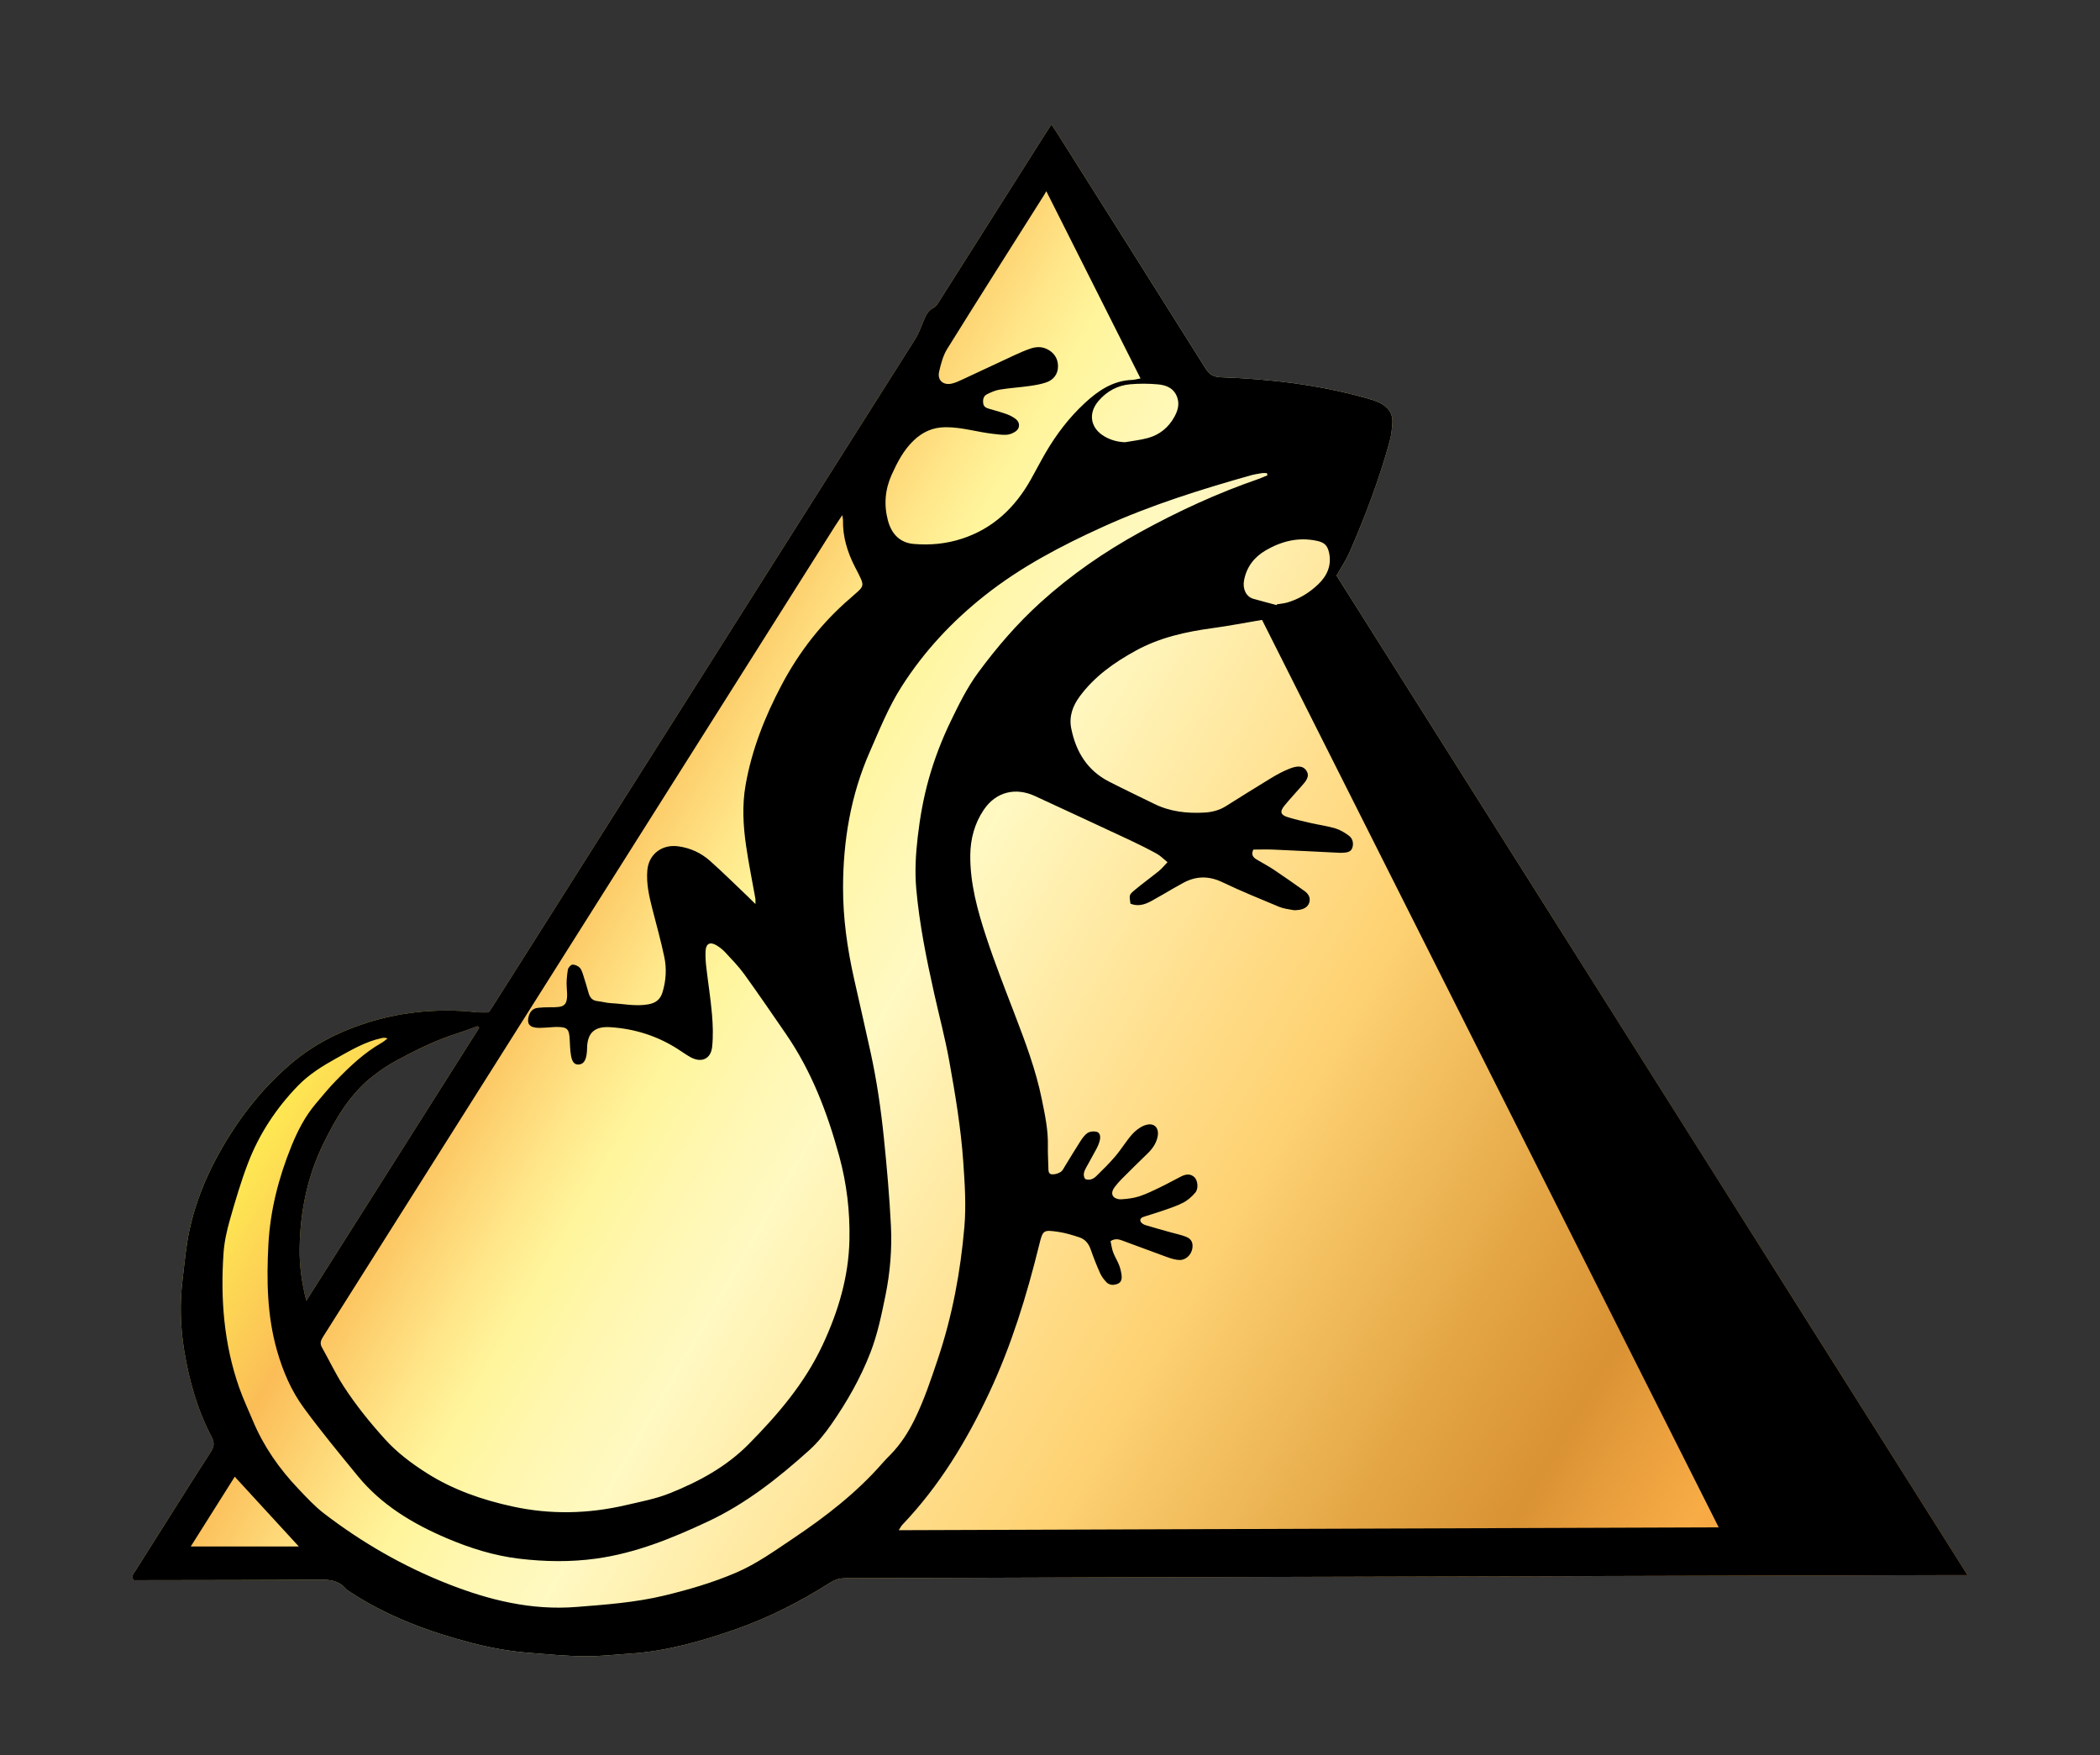 <?xml version="1.0" encoding="utf-8"?>
<!-- Generator: Adobe Illustrator 26.3.1, SVG Export Plug-In . SVG Version: 6.00 Build 0)  -->
<svg version="1.1" xmlns="http://www.w3.org/2000/svg" xmlns:xlink="http://www.w3.org/1999/xlink" x="0px" y="0px"
	 viewBox="0 0 2412.82 2016.39" style="enable-background:new 0 0 2412.82 2016.39;" xml:space="preserve">
<rect x="0" y="0" width="2412.82" height="2016.39" fill="#333333" stroke="none"/>
<style type="text/css">
	.st0{fill:url(#SVGID_1_);}
</style>
<g id="gold">
	<g>
		<linearGradient id="SVGID_1_" gradientUnits="userSpaceOnUse" x1="508.573" y1="879.801" x2="2225.154" y2="1870.87">
			<stop  offset="0" style="stop-color:#FFF151"/>
			<stop  offset="0.092" style="stop-color:#FBBD57"/>
			<stop  offset="0.164" style="stop-color:#FFE689"/>
			<stop  offset="0.198" style="stop-color:#FFF59C"/>
			<stop  offset="0.242" style="stop-color:#FFF7B0"/>
			<stop  offset="0.293" style="stop-color:#FFF9C2"/>
			<stop  offset="0.296" style="stop-color:#FFF8C1"/>
			<stop  offset="0.449" style="stop-color:#FFDD8A"/>
			<stop  offset="0.522" style="stop-color:#FED273"/>
			<stop  offset="0.675" style="stop-color:#E4A645"/>
			<stop  offset="0.757" style="stop-color:#D99234"/>
			<stop  offset="0.796" style="stop-color:#E89E3C"/>
			<stop  offset="0.846" style="stop-color:#F8AC46"/>
			<stop  offset="0.858" style="stop-color:#F7A943"/>
			<stop  offset="0.961" style="stop-color:#F4972C"/>
		</linearGradient>
		<path class="st0" d="M2260.58,1809.51c-12.64,0-22.61-0.02-32.59,0c-316.95,0.85-633.91,1.67-950.86,2.56
			c-101.98,0.28-203.97,0.76-305.95,0.98c-6.26,0.01-11.57,1.43-16.83,4.78c-34.98,22.23-71.73,41.02-110.93,54.56
			c-38.75,13.38-78.1,24.6-119.34,27.28c-17.59,1.14-35.2,3.28-52.77,3.07c-21.26-0.26-42.51-2.33-63.73-3.99
			c-22.27-1.74-44.21-5.76-65.81-11.37c-48.59-12.63-95.3-29.83-137.71-57.33c-2.51-1.63-5.29-3.13-7.21-5.33
			c-7.77-8.87-17.59-10.08-28.76-10c-67.99,0.5-135.98,0.46-203.97,0.6c-3.64,0.01-7.27,0-10.66,0c-3.04-5.09,0.46-8.06,2.45-11.24
			c12.4-19.75,24.9-39.45,37.37-59.15c16.22-25.61,32.29-51.33,48.81-76.75c3.86-5.94,4.63-10.68,1.18-17.22
			c-16.47-31.23-25.96-64.81-31.64-99.48c-4.44-27.06-5.2-54.32-1.85-81.59c2.28-18.48,3.78-37.14,7.6-55.31
			c6.47-30.77,17.93-59.91,33.1-87.51c21.85-39.76,48.94-75.33,83.63-104.93c25.51-21.77,54.64-36.61,86.36-46.83
			c37.89-12.2,76.71-16.31,116.34-13.52c3.98,0.28,7.92,1.01,11.9,1.23c3.97,0.22,7.96,0.05,12.69,0.05
			c1.54-2.24,3.48-4.89,5.22-7.65c161.71-255.28,323.43-510.56,485.01-765.93c3.86-6.1,6.33-13.12,9.12-19.85
			c2.7-6.5,5.08-12.8,12.22-16.26c2.93-1.42,4.91-5.22,6.83-8.25c40.16-63.3,80.25-126.64,120.37-189.97
			c2.3-3.63,4.67-7.22,7.85-12.11c2.5,3.71,4.54,6.57,6.41,9.53c56.94,90.14,113.94,180.24,170.62,270.54
			c4.58,7.3,9.34,9.98,18.16,10.3c56.34,2.01,112.11,8.56,166.57,23.91c5.11,1.44,10.29,2.95,15.07,5.22
			c9.84,4.67,15.8,12.32,14.96,23.7c-0.51,6.91-1.25,13.95-3.08,20.6c-12.03,43.75-28,86.11-46.18,127.63
			c-3.97,9.08-9.65,17.4-14.93,26.76C1776.76,1043.21,2018.05,1425.38,2260.58,1809.51z M550.57,1180.78
			c-0.59-0.64-1.19-1.28-1.78-1.92c-7.76,2.78-15.44,5.82-23.3,8.28c-24.92,7.81-48.14,19.43-70.98,31.78
			c-9.32,5.04-18.16,11.18-26.51,17.72c-25.86,20.26-42.04,47.99-56.18,76.73c-18.63,37.88-26.93,78.49-27.55,120.65
			c-0.29,19.58,2.25,38.83,7.69,60.32C418.97,1388.54,484.77,1284.66,550.57,1180.78z"/>
	</g>
</g>
<g id="logo_x5F_black">
	<g>
		<path d="M2260.58,1809.51c-12.64,0-22.61-0.02-32.59,0c-316.95,0.85-633.91,1.67-950.86,2.56
			c-101.98,0.28-203.97,0.76-305.95,0.98c-6.26,0.01-11.57,1.43-16.83,4.78c-34.98,22.23-71.73,41.02-110.93,54.56
			c-38.75,13.38-78.1,24.6-119.34,27.28c-17.59,1.14-35.2,3.28-52.77,3.07c-21.26-0.26-42.51-2.33-63.73-3.99
			c-22.27-1.74-44.21-5.76-65.81-11.37c-48.59-12.63-95.3-29.83-137.71-57.33c-2.51-1.63-5.29-3.13-7.21-5.33
			c-7.77-8.87-17.59-10.08-28.76-10c-67.99,0.5-135.98,0.46-203.97,0.6c-3.64,0.01-7.27,0-10.66,0c-3.04-5.09,0.46-8.06,2.45-11.24
			c12.4-19.75,24.9-39.45,37.37-59.15c16.22-25.61,32.29-51.33,48.81-76.75c3.86-5.94,4.63-10.68,1.18-17.22
			c-16.47-31.23-25.96-64.81-31.64-99.48c-4.44-27.06-5.2-54.32-1.85-81.59c2.28-18.48,3.78-37.14,7.6-55.31
			c6.47-30.77,17.93-59.91,33.1-87.51c21.85-39.76,48.94-75.33,83.63-104.93c25.51-21.77,54.64-36.61,86.36-46.83
			c37.89-12.2,76.71-16.31,116.34-13.52c3.98,0.28,7.92,1.01,11.9,1.23c3.97,0.22,7.96,0.05,12.69,0.05
			c1.54-2.24,3.48-4.89,5.22-7.65c161.71-255.28,323.43-510.56,485.01-765.93c3.86-6.1,6.33-13.12,9.12-19.85
			c2.7-6.5,5.08-12.8,12.22-16.26c2.93-1.42,4.91-5.22,6.83-8.25c40.16-63.3,80.25-126.64,120.37-189.97
			c2.3-3.63,4.67-7.22,7.85-12.11c2.5,3.71,4.54,6.57,6.41,9.53c56.94,90.14,113.94,180.24,170.62,270.54
			c4.58,7.3,9.34,9.98,18.16,10.3c56.34,2.01,112.11,8.56,166.57,23.91c5.11,1.44,10.29,2.95,15.07,5.22
			c9.84,4.67,15.8,12.32,14.96,23.7c-0.51,6.91-1.25,13.95-3.08,20.6c-12.03,43.75-28,86.11-46.18,127.63
			c-3.97,9.08-9.65,17.4-14.93,26.76C1776.76,1043.21,2018.05,1425.38,2260.58,1809.51z M1974.73,1754.65
			c-175.83-349.35-350.51-696.43-524.69-1042.51c-19.93,3.35-38.21,6.92-56.64,9.42c-30.87,4.18-60.85,10.74-88.54,25.96
			c-24.8,13.63-47.45,29.62-64.41,52.68c-8.01,10.89-12.37,22.95-9.65,36.56c5.35,26.84,18.49,48.42,43.55,61.21
			c17.19,8.78,34.62,17.08,51.95,25.59c18.17,8.93,37.51,11.04,57.41,9.94c8.79-0.49,17.08-2.57,24.62-7.27
			c17.24-10.76,34.39-21.66,51.78-32.16c7.1-4.29,14.47-8.36,22.19-11.27c6.08-2.29,13.85-4.27,18.45,2.2
			c4.83,6.79-0.47,12.5-4.9,17.6c-6.56,7.54-13.43,14.83-19.78,22.54c-5.98,7.27-4.91,11.09,3.87,13.74
			c8.59,2.59,17.37,4.62,26.12,6.62c9.4,2.15,19.05,3.4,28.26,6.16c5.57,1.67,10.89,4.93,15.59,8.45c4.26,3.19,5.52,8.54,3.94,13.63
			c-1.68,5.41-6.82,5.65-11.55,5.94c-1,0.06-2,0.07-3,0.02c-25.26-1.24-50.51-2.57-75.78-3.67c-7.89-0.34-15.8-0.05-23.48-0.05
			c-2.87,5.98-0.16,9.03,3.85,11.44c6.56,3.95,13.4,7.49,19.76,11.74c11.89,7.94,23.56,16.21,35.24,24.46
			c4.81,3.39,7.3,8.31,5.19,13.91c-1.89,5.01-6.79,7.09-11.96,7.79c-2.29,0.31-4.71,0.47-6.96,0.05
			c-5.21-0.96-10.65-1.62-15.48-3.63c-21.8-9.09-43.73-17.99-65.02-28.19c-15.88-7.61-30.68-7.38-45.75,1.02
			c-3.49,1.95-7,3.86-10.47,5.85c-8.67,4.97-17.22,10.16-26.01,14.91c-7.46,4.03-15.32,6.19-23.59,2.79
			c-1.42-9.74-1.72-10.11,4.51-15.32c9.18-7.7,18.94-14.71,28.25-22.25c3.24-2.63,5.89-5.98,9.84-10.07
			c-4.72-3.79-8.16-7.43-12.34-9.72c-10.21-5.6-20.64-10.83-31.19-15.77c-36.2-16.94-72.48-33.7-108.75-50.5
			c-22.16-10.26-44.75-5.06-58.85,15.81c-10.57,15.64-15.3,33.5-15.49,51.94c-0.33,32.32,8.21,63.35,18.18,93.71
			c9.86,30.03,21.47,59.5,32.78,89.04c12.27,32.05,24.4,64.14,31.24,97.88c3.57,17.59,7.36,35.18,6.97,53.34
			c-0.18,8.32,0.34,16.65,0.55,24.98c0.08,3.35-0.19,7.55,4.13,7.87c3.28,0.24,7.11-0.92,9.93-2.68c2.34-1.46,3.69-4.62,5.27-7.16
			c5.81-9.33,11.39-18.82,17.37-28.04c2.32-3.59,4.98-7.41,8.43-9.67c2.64-1.73,7.03-2.17,10.18-1.37c4.17,1.05,4.67,5.51,3.92,9.19
			c-0.71,3.5-2.15,6.95-3.82,10.15c-3.85,7.38-8.1,14.55-12.03,21.88c-2.22,4.15-4.17,8.47-1.08,13.1c5.13,1.95,9.45-0.09,12.83-3.4
			c7.6-7.41,15.18-14.92,22.04-23c6.67-7.86,12-16.86,18.77-24.62c3.8-4.35,8.87-8.35,14.18-10.45c10.96-4.34,17.9,2.22,15.22,13.64
			c-1.72,7.34-5.93,13.24-11.34,18.46c-10.08,9.71-20.01,19.58-29.9,29.48c-2.82,2.82-5.44,5.87-7.85,9.04
			c-2.53,3.33-4.28,7.63-1.52,11.02c1.71,2.1,5.83,3.33,8.75,3.13c6.91-0.46,14-1.21,20.55-3.31c8.2-2.62,16.03-6.48,23.83-10.22
			c8.4-4.03,16.53-8.64,24.87-12.82c5.04-2.53,10.29-3.39,14.93,0.79c3.85,3.47,5.15,12.98,1.31,17.65
			c-3.89,4.73-8.89,9.12-14.31,11.89c-7.94,4.07-16.64,6.7-25.11,9.71c-5.96,2.11-12.08,3.74-18.08,5.76
			c-2.77,0.93-6.59,1.8-5.67,5.6c0.46,1.88,3.37,3.84,5.56,4.52c9.84,3.08,19.82,5.71,29.75,8.51c5.75,1.62,11.69,2.79,17.21,5
			c6.24,2.51,8.23,7.21,7.03,13.76c-1.28,6.93-7.35,12.98-14.5,12.87c-4.8-0.07-9.72-1.65-14.31-3.3
			c-17.22-6.19-34.29-12.76-51.49-19.01c-3.99-1.45-8.24-2.82-13.6,0.61c0.91,4.08,1.43,8.65,2.98,12.84
			c1.83,4.98,4.81,9.53,6.75,14.47c1.44,3.65,2.36,7.6,2.9,11.5c0.57,4.1-0.01,8.44-4.39,10.22c-4.48,1.82-9.47,1.87-13.06-1.9
			c-2.92-3.06-5.57-6.68-7.29-10.52c-3.93-8.81-7.51-17.8-10.65-26.92c-2.35-6.82-6.41-11.85-13.12-14.04
			c-7.85-2.56-15.85-5.08-23.98-6.25c-17.65-2.54-17.9-2.24-22.24,15.34c-14.28,57.96-31.69,114.72-57.11,169.05
			c-26.05,55.69-57.43,107.45-100.01,152.08c-1.39,1.45-2.26,3.39-4.12,6.24C1346.99,1756.78,1659.82,1755.72,1974.73,1754.65z
			 M967.71,591.8c-3.23,4.88-5.61,8.33-7.85,11.86c-172.95,273.83-345.9,547.67-518.84,821.51
			c-23.13,36.62-46.21,73.28-69.42,109.86c-2.64,4.15-4.58,7.8-1.75,12.8c8.36,14.78,15.58,30.27,24.79,44.48
			c14.14,21.81,30.44,42.04,47.97,61.36c13.87,15.28,30.04,27.35,47.16,38.29c30.38,19.41,63.83,31,98.96,38.67
			c43.78,9.55,87.25,8.53,130.64-1.58c16.85-3.93,34.13-7.15,50.07-13.54c33.49-13.42,64.94-30.31,90.91-56.61
			c33.68-34.12,64.35-69.98,84.88-113.96c17.98-38.51,29.89-78.16,30.75-120.92c0.65-32.52-3.11-64.28-11.7-95.74
			c-13.61-49.82-31.74-97.52-61.18-140.34c-15.86-23.06-31.66-46.17-48.04-68.86c-6.4-8.87-14.18-16.78-21.63-24.84
			c-2.9-3.14-6.38-5.95-10.05-8.16c-7.52-4.55-12.3-2.12-12.71,6.55c-0.28,5.95,0.08,11.98,0.76,17.91
			c2.1,18.17,5.03,36.27,6.59,54.48c1.07,12.51,1.53,25.29,0.18,37.72c-1.53,14.03-12.39,18.61-24.85,11.75
			c-5.24-2.89-10.09-6.48-15.15-9.69c-23.57-14.95-49.54-23.06-77.16-24.77c-17.02-1.05-26.33,5.64-26.53,24.48
			c-0.02,2.33-0.18,4.67-0.54,6.97c-1.19,7.58-4.1,11.15-9.09,11.44c-4.83,0.28-7.64-2.78-8.95-11.09
			c-0.93-5.88-1.06-11.89-1.38-17.85c-0.63-11.83-2.72-14.08-14.28-14.2c-4.31-0.05-8.62,0.57-12.94,0.73
			c-3.98,0.15-8.03,0.58-11.93,0.04c-7.67-1.06-9.92-5.05-8.05-12.62c1.44-5.82,4.8-9.5,10.84-10.14c4.3-0.46,8.64-0.66,12.97-0.64
			c17.23,0.1,22-0.4,20.04-22.17c-0.62-6.86,0.17-13.94,1.19-20.79c0.34-2.32,3.22-5.77,5.21-5.96c2.75-0.27,6.45,1.38,8.46,3.44
			c2.17,2.23,3.13,5.81,4.16,8.95c2.17,6.64,4.12,13.36,6.01,20.09c1.49,5.3,4.34,8.75,10.21,9.39c5.28,0.57,10.48,2.12,15.76,2.38
			c14.22,0.69,28.32,3.91,42.72,1.31c8.48-1.53,13.74-5.48,16.29-13.88c4.06-13.41,4.88-27.06,2.06-40.52
			c-3.88-18.53-9.03-36.8-13.72-55.16c-3.72-14.56-7.09-29.16-5.8-44.34c1.58-18.67,16.91-30.17,35.45-27.64
			c14.08,1.92,26.34,7.62,36.68,16.82c14.91,13.27,29.1,27.35,43.58,41.1c2.49,2.37,4.88,4.83,8.5,8.42c0-3.49,0.19-4.83-0.03-6.09
			c-3.59-20.3-7.77-40.51-10.72-60.9c-3.35-23.1-4.64-46.4-0.58-69.6c7.14-40.76,22.2-78.78,41.44-115.13
			c20.14-38.05,46.19-71.61,79.02-99.71c3.04-2.6,6.02-5.27,8.96-7.98c5.28-4.85,6-7.52,3.17-14.03c-1.99-4.58-4.4-8.97-6.69-13.41
			c-8.82-17.12-14.42-35.06-13.97-54.56C968.6,595.97,968.21,594.79,967.71,591.8z M1456.27,546.01c-0.22-0.83-0.44-1.66-0.66-2.49
			c-1.96,0-3.95-0.25-5.86,0.05c-4.26,0.68-8.56,1.35-12.71,2.52c-57.72,16.29-114.9,34.22-169.63,59.05
			c-48.02,21.78-94.54,46.15-136.16,79.13c-37.44,29.66-69.45,63.94-95.24,104.28c-15.21,23.78-25.51,49.75-36.75,75.32
			c-21.77,49.52-30.53,101.7-30.64,155.57c-0.07,35.5,4.89,70.35,12.64,104.88c6.34,28.25,12.84,56.47,19.04,84.75
			c7.13,32.54,11.9,65.49,15.28,98.58c3.41,33.41,6.37,66.91,8.05,100.45c1.35,26.95-0.92,53.93-6.33,80.45
			c-4.52,22.15-9.06,44.28-17.32,65.54c-11.42,29.42-26.94,56.53-44.88,82.26c-7.39,10.6-15.67,20.99-25.24,29.6
			c-35.48,31.91-72.62,61.39-116.4,81.92c-41.2,19.31-82.86,36.31-128.29,42.65c-29.58,4.12-59.14,3.62-88.62,0.12
			c-28.95-3.43-56.64-12.18-83.36-23.56c-39.01-16.61-74.9-38.13-102.19-71.47c-21.1-25.77-42.34-51.5-62.02-78.34
			c-14.4-19.64-23.97-42.03-30.72-65.72c-11.42-40.05-12.07-80.85-9.9-121.83c2.08-39.24,11.81-76.94,26.55-113.24
			c7.02-17.28,15.58-33.95,27.75-48.38c7.52-8.91,14.93-17.97,23.05-26.32c16.05-16.49,32.67-32.39,52.93-43.87
			c2.38-1.35,4.43-3.28,6.63-4.94c-2.66-1.03-4.62-0.84-6.53-0.44c-19.23,4.09-35.88,14.12-52.73,23.48
			c-15.74,8.74-31.17,18.37-43.75,31.37c-24.81,25.64-44.33,55.1-57.15,88.4c-8.24,21.39-14.71,43.51-21,65.58
			c-3.54,12.43-6.41,25.33-7.29,38.18c-3.63,52.6,0.4,104.51,18.02,154.66c4.52,12.85,10.38,25.23,15.64,37.83
			c12.35,29.6,30.43,55.41,52.44,78.5c9.4,9.87,18.77,20.05,29.53,28.3c43.58,33.38,90.82,60.56,141.99,80.71
			c47.54,18.72,96.02,30.66,147.92,26.54c33.89-2.69,67.66-5.09,100.8-13.08c28.18-6.79,55.89-14.88,82.63-26.35
			c23.51-10.09,44.01-24.9,65.03-38.97c37.77-25.28,73.57-52.91,103.58-87.4c2.84-3.26,5.96-6.29,8.97-9.4
			c11.48-11.83,20.22-25.41,27.48-40.23c11.04-22.53,18.9-46.2,26.84-69.87c16.49-49.16,25.89-99.78,30.33-151.34
			c2.15-24.92,0.44-49.83-1.29-74.74c-2.7-38.92-9.17-77.32-16.04-115.61c-4.7-26.18-11.61-51.96-17.41-77.95
			c-8.85-39.63-16.92-79.41-20.54-119.93c-1.78-19.98-0.63-39.91,1.68-59.81c2.62-22.51,6.55-44.72,12.7-66.58
			c6.43-22.85,14.92-44.95,25.19-66.21c9.25-19.14,18.8-38.57,31.32-55.6c21.48-29.23,45.14-56.75,72.28-81.27
			c34.85-31.49,73.08-57.89,114.08-80.42c43.55-23.93,88.58-44.72,135.62-60.95C1449.23,549.13,1452.72,547.47,1456.27,546.01z
			 M1202.17,219.64c-1.51,2.64-1.97,3.51-2.49,4.33c-37.19,58.88-74.57,117.64-111.34,176.78c-4.79,7.71-7.26,17.18-9.33,26.18
			c-2.28,9.91,4.74,16.04,14.73,13.7c4.16-0.98,8.16-2.86,12.07-4.68c19.94-9.25,39.81-18.67,59.76-27.9
			c6.04-2.79,12.17-5.48,18.46-7.61c6.08-2.06,12.45-2.45,18.52,0.4c8.32,3.91,13,10.79,13.07,19.74
			c0.07,9.2-5.13,15.92-13.83,18.83c-6.24,2.09-12.89,3.18-19.45,4.09c-11.19,1.56-22.51,2.26-33.66,4.08
			c-5.12,0.84-10.15,3.06-14.83,5.44c-3.96,2.01-4.75,6.16-4.15,10.43c0.56,4,3.53,5.24,6.9,6.21c6.72,1.93,13.49,3.75,20.05,6.11
			c3.7,1.34,7.37,3.25,10.47,5.66c5.09,3.95,4.94,10.74-0.37,14.29c-2.91,1.95-6.61,3.51-10.05,3.73
			c-5.25,0.34-10.61-0.46-15.88-1.07c-18.15-2.07-35.72-7.66-54.3-7.6c-14.75,0.05-26.38,5.4-36.72,15.22
			c-11.63,11.06-18.77,25-25.25,39.26c-7.7,16.95-9.16,34.92-4.34,52.76c4.63,17.15,15.26,25.66,29.77,26.88
			c18.74,1.59,37.23-0.16,55.22-6.02c35.83-11.67,61.02-35.74,79.17-67.99c5.72-10.16,11.04-20.55,16.91-30.62
			c12.31-21.14,27.04-40.51,44.99-57.14c15.35-14.23,32.31-25.85,54.43-26.69c2.88-0.11,5.73-0.98,9.71-1.7
			C1274.51,363.4,1238.93,292.68,1202.17,219.64z M550.57,1180.78c-0.59-0.64-1.19-1.28-1.78-1.92c-7.76,2.78-15.44,5.82-23.3,8.28
			c-24.92,7.81-48.14,19.43-70.98,31.78c-9.32,5.04-18.16,11.18-26.51,17.72c-25.86,20.26-42.04,47.99-56.18,76.73
			c-18.63,37.88-26.93,78.49-27.55,120.65c-0.29,19.58,2.25,38.83,7.69,60.32C418.97,1388.54,484.77,1284.66,550.57,1180.78z
			 M1466.77,695.13c0.15-0.31,0.3-0.61,0.45-0.92c3.91-0.65,7.94-0.92,11.72-2.01c13.68-3.97,25.62-11.33,35.76-21.07
			c10.06-9.65,15.48-21.59,12.38-36.04c-1.92-8.93-5.68-12.08-14.65-13.91c-21.02-4.31-40.3,0.65-58.31,11.17
			c-13.2,7.72-21.97,19.15-24.78,34.56c-1.74,9.56,2.29,18.58,10.71,21C1448.92,690.45,1457.86,692.73,1466.77,695.13z
			 M1292.48,508.05c8.8-1.57,17.78-2.5,26.37-4.85c13.42-3.66,23.69-12.04,30.42-24.23c3.73-6.75,6.1-13.97,3.48-21.98
			c-3.57-10.9-12.47-14.56-22.35-15.44c-10.54-0.95-21.3-1.03-31.84-0.11c-14.46,1.26-26.71,7.93-36.26,18.97
			c-12.55,14.5-9.51,31.73,7.09,41.18C1276.49,505.62,1284.09,507.69,1292.48,508.05z M343.35,1776.62
			c-25.29-27.53-49.13-53.49-73.63-80.17c-17.01,26.98-33.57,53.23-50.56,80.17C260.98,1776.62,301.24,1776.62,343.35,1776.62z"/>
	</g>
</g>
</svg>
